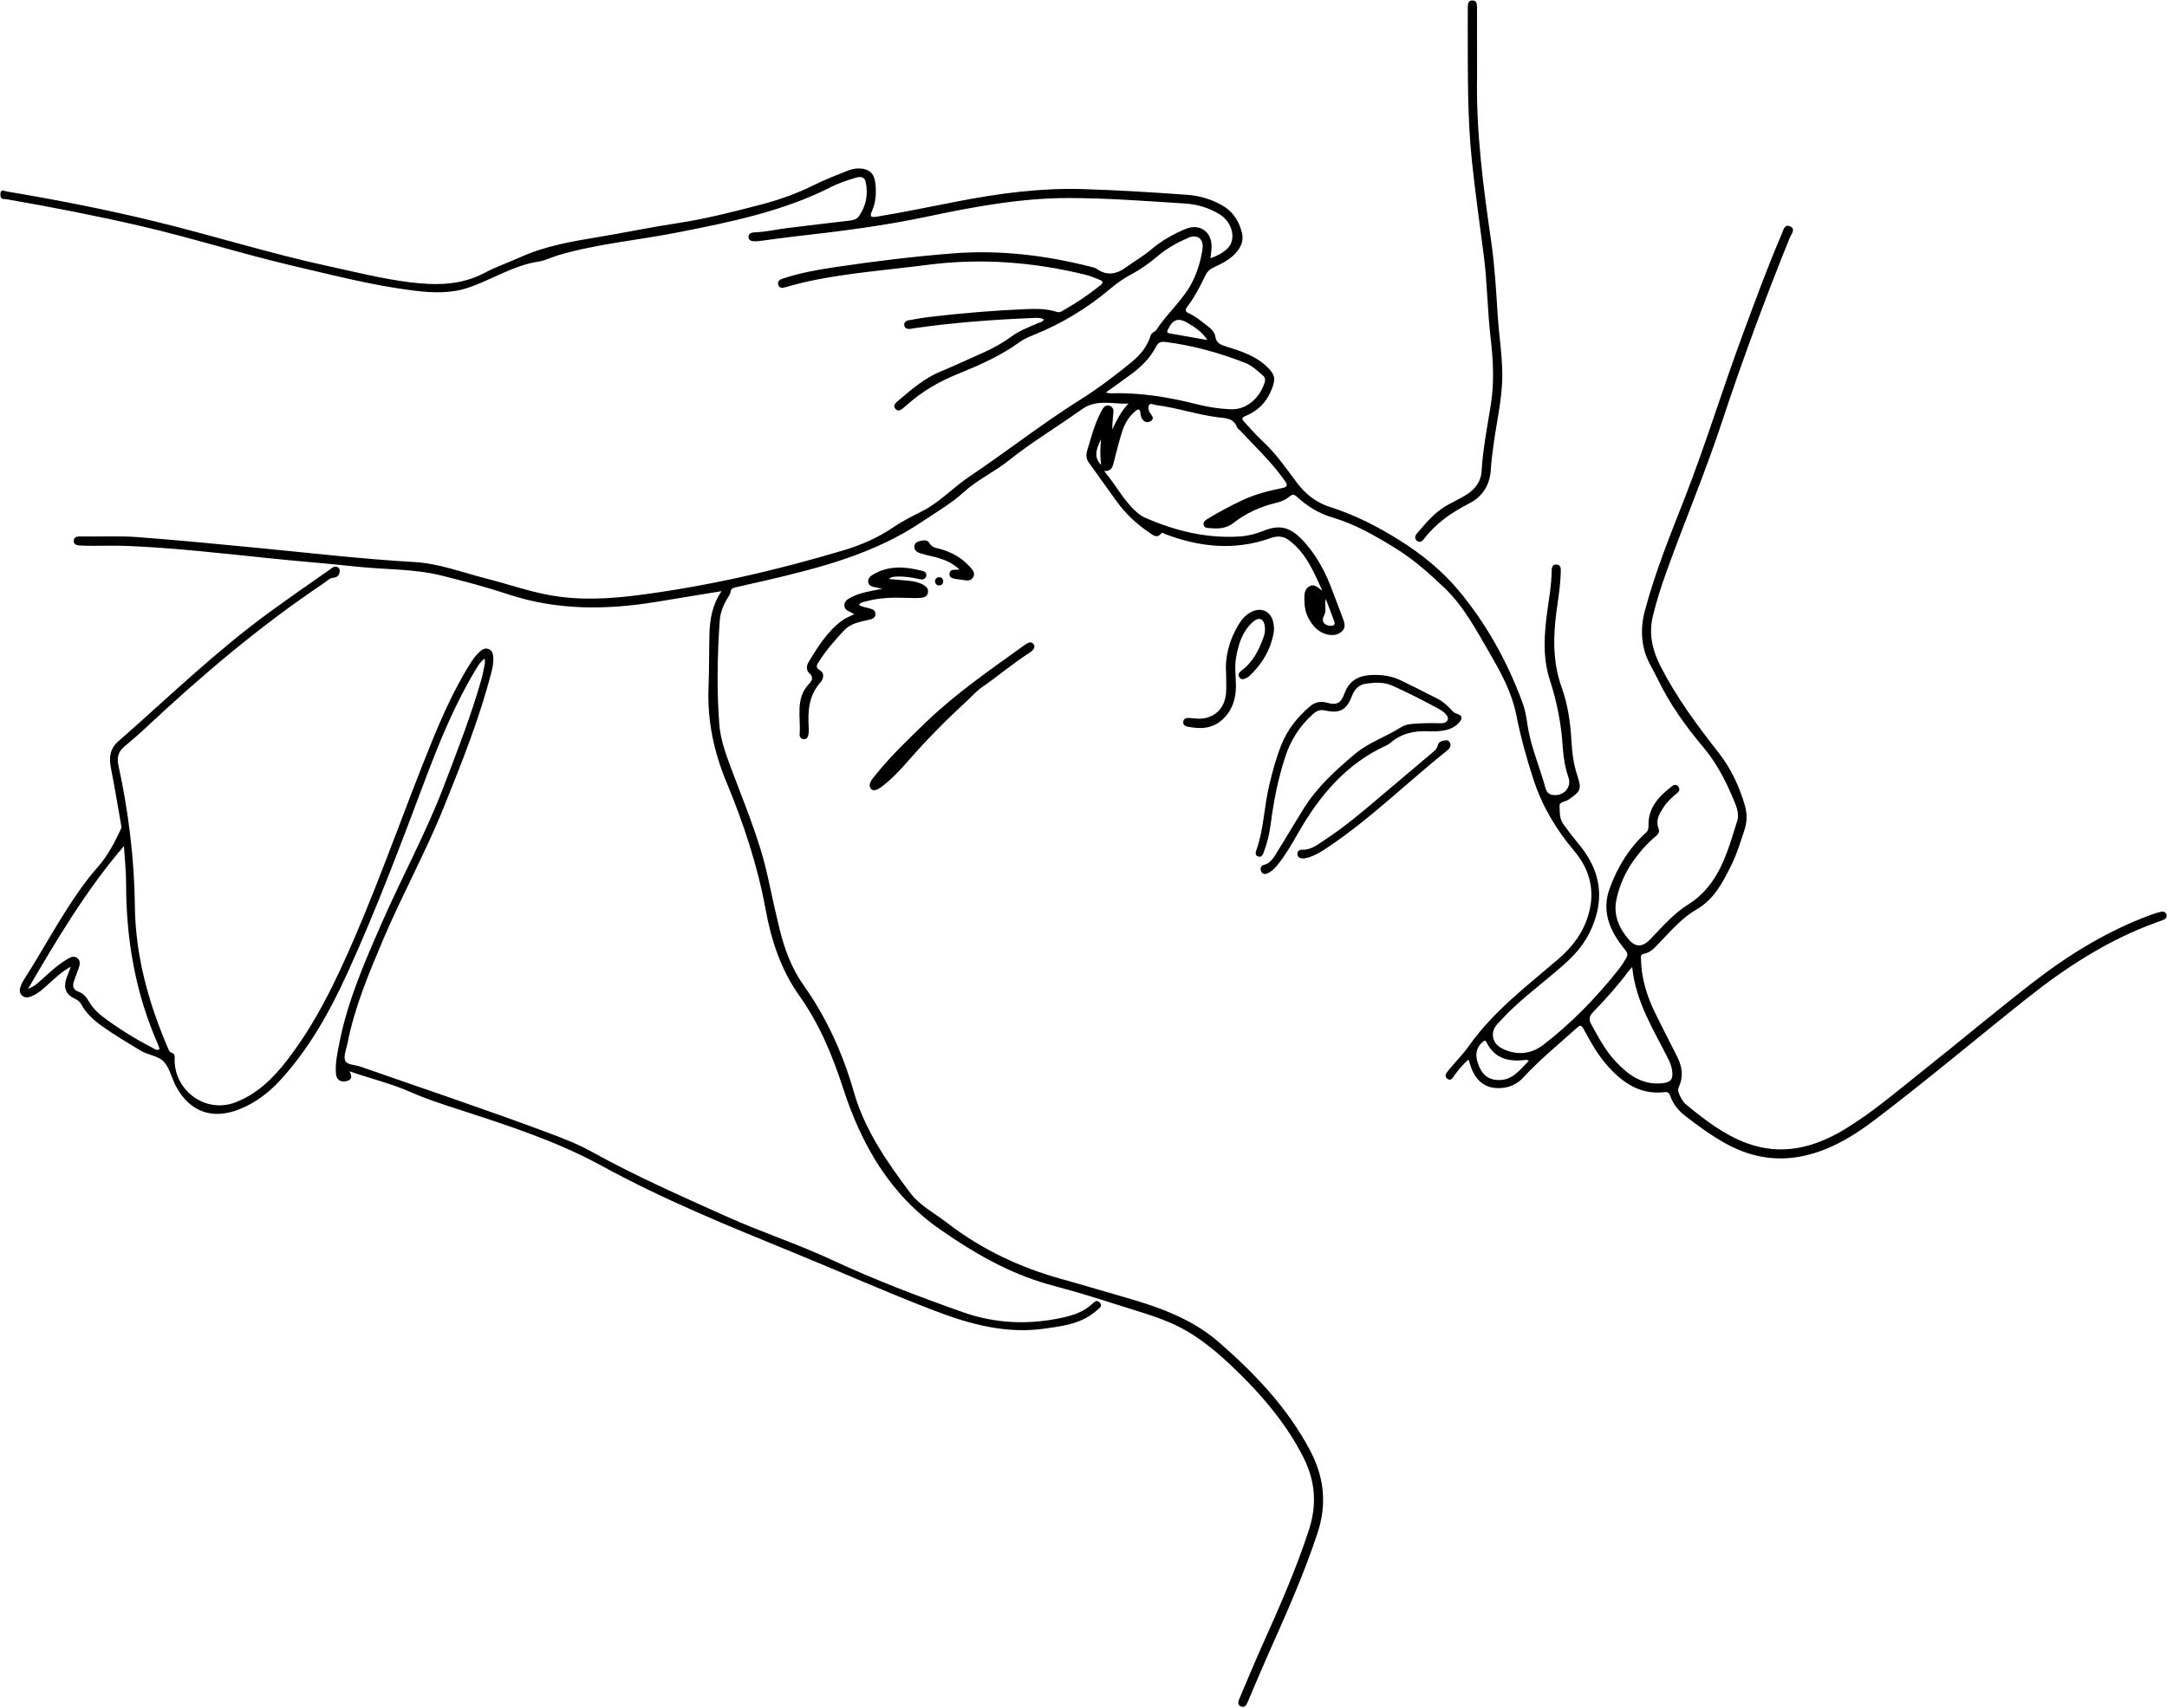 <?xml version="1.0" encoding="UTF-8"?><svg xmlns="http://www.w3.org/2000/svg" xmlns:xlink="http://www.w3.org/1999/xlink" height="411.8" preserveAspectRatio="xMidYMid meet" version="1.0" viewBox="-0.1 -0.1 522.3 411.8" width="522.3" zoomAndPan="magnify"><g id="change1_1"><path d="M173.82,142.42c-5.47,0.9-10.5,1.71-15.53,2.55c-12.13,2.01-24.14,2.13-36-1.82c-5.23-1.74-10.58-3.14-15.94-4.48 c-6.63-1.66-13.5-1.42-20.25-2.14c-7.04-0.75-14.11-1.31-21.16-2.03c-11.44-1.17-22.86-2.51-34.36-2.98 c-2.73-0.11-5.46-0.02-8.19-0.03c-1.1-0.01-2.21-0.01-3.31-0.08c-0.73-0.05-1.48-0.27-1.4-1.19c0.07-0.91,0.85-1,1.58-0.99 c4.65,0.09,9.3-0.18,13.94,0.17c9.68,0.73,19.33,1.68,28.98,2.61c12.49,1.2,24.96,2.68,37.49,3.38c6.06,0.34,11.67,2.54,17.46,4 c5.18,1.31,10.23,3.11,15.51,4.04c7.12,1.26,14.25,0.85,21.36-0.08c16.75-2.18,33.15-5.97,49.32-10.81 c4.25-1.27,8.26-3.04,11.96-5.56c2.2-1.5,4.62-2.68,7-3.9c4.19-2.15,7.36-5.66,11.21-8.24c9.02-6.05,17.55-12.78,26.76-18.57 c4.36-2.74,8.51-5.87,12.5-9.17c2.06-1.7,3.68-3.69,4.47-6.28c0.24-0.79,1.07-0.88,1.43-1.44c2.72-4.19,6.73-7.4,8.89-12.04 c1.13-2.42,1.84-4.89,2.2-7.48c0.33-2.4-1.3-3.59-3.5-2.61c-2.61,1.16-5.1,2.51-7.29,4.38c-1.99,1.7-4.12,3.21-6.44,4.45 c-1.8,0.96-3.47,2.13-5.02,3.45c-5.55,4.69-11.68,8.4-18.42,11.11c-1.18,0.48-2.39,0.99-3.41,1.73c-4.56,3.32-9.68,5.57-14.84,7.66 c-4.59,1.86-8.75,4.27-12.42,7.58c-0.3,0.27-0.62,0.53-0.94,0.78c-0.53,0.42-1.14,0.76-1.69,0.14c-0.63-0.69-0.2-1.32,0.36-1.8 c3.24-2.73,6.4-5.56,10.4-7.23c3.49-1.45,6.91-3.05,10.36-4.58c2.4-1.07,4.68-2.33,6.8-3.89c1.94-1.43,4.19-2.25,6.36-3.21 c0.5-0.22,1.15-0.25,1.46-0.89c-0.8-0.49-1.69-0.4-2.53-0.37c-9.64,0.39-19.25,1.1-28.81,2.48c-0.29,0.04-0.57,0.12-0.86,0.15 c-0.7,0.06-1.34-0.07-1.46-0.88c-0.1-0.7,0.43-1.08,1.03-1.19c1.77-0.32,3.55-0.63,5.33-0.84c7.68-0.9,15.38-1.55,23.1-1.86 c2.44-0.1,4.89-0.1,7.25,0.66c0.41,0.13,0.79,0.13,1.17-0.09c3.3-1.85,6.44-3.94,9.38-6.31c0.69-0.56,0.75-1-0.17-1.33 c-1.09-0.4-2.15-0.9-3.28-1.18c-12.59-3.1-25.3-4.09-38.21-2.42c-9.56,1.24-19.19,1.94-28.64,3.95c-1.76,0.37-3.49,0.89-5.23,1.33 c-0.78,0.2-1.72,0.64-2.08-0.45c-0.36-1.07,0.6-1.35,1.38-1.61c3.99-1.32,8.12-2.04,12.25-2.66c9.48-1.41,19-2.59,28.56-3.33 c11.16-0.86,22.16,0.45,32.99,3.2c0.51,0.13,1.07,0.21,1.48,0.5c2.57,1.8,4.84,1.38,7.3-0.45c1.95-1.44,4.1-2.63,5.96-4.22 c2.46-2.09,5.24-3.67,8.2-4.9c3.57-1.48,6.56,0.79,6.29,4.69c-0.05,0.73-0.15,1.45-0.25,2.35c1.63-0.56,2.95-1.26,4.05-2.31 c2.26-2.15,1.28-6.33-1.82-8.26c-2.59-1.6-5.47-2.44-8.41-2.62c-9.27-0.59-18.56-1.3-27.84-1.32c-11.54-0.02-22.88,2.07-34.15,4.46 c-10.64,2.25-21.42,3.61-32.21,4.82c-2.77,0.31-5.53,0.73-8.29,1.08c-0.4,0.05-0.81,0.07-1.22,0.06c-0.67-0.01-1.38-0.15-1.45-0.94 c-0.08-0.91,0.65-1.17,1.39-1.2c2.68-0.08,5.29-0.72,7.94-1.04c5.02-0.61,10.03-1.22,15.06-1.8c0.85-0.1,1.65-0.3,2.15-0.99 c1.83-2.55,2.36-5.42,1.66-8.44c-0.3-1.29-1.52-1.18-2.46-0.88c-1.88,0.59-3.8,1.17-5.55,2.06c-11.69,5.99-24.36,8.55-37.1,11.07 c-9.62,1.9-19.45,2.74-28.9,5.51c-1.62,0.47-3.16,1.3-4.8,1.55c-6.11,0.92-11.25,4.38-16.97,6.3c-4.27,1.43-8.55,1.25-12.89,0.72 c-9.83-1.19-19.4-3.68-29.01-5.92c-12.45-2.9-24.64-6.81-37.09-9.69c-10.7-2.48-21.48-4.56-32.29-6.45 c-0.48-0.08-1.16,0.09-1.37-0.51c-0.14-0.4-0.15-0.98,0.05-1.33c0.29-0.5,0.85-0.11,1.27-0.04c12.04,2.01,24.01,4.35,35.87,7.24 c14,3.41,27.76,7.76,41.85,10.8c6.47,1.4,12.9,3.04,19.48,3.86c6.24,0.78,12.36,0.8,18.16-2.29c2.76-1.47,5.76-2.49,8.62-3.78 c5.93-2.68,12.32-3.76,18.63-4.81c6.47-1.08,12.9-2.42,19.39-3.4c6.8-1.03,13.43-2.76,20.06-4.48c4.39-1.14,8.66-2.7,12.72-4.72 c2.56-1.27,5.21-2.29,7.85-3.35c0.97-0.39,1.99-0.64,3.06-0.6c2.21,0.08,3.46,1.13,3.75,3.33c0.31,2.33,0.21,4.67-0.75,6.85 c-0.7,1.58-0.21,1.66,1.24,1.42c6.54-1.06,13.02-2.44,19.52-3.69c9.89-1.91,19.86-3.24,29.94-2.94c8.42,0.25,16.83,0.78,25.23,1.38 c2.94,0.21,5.8,1.05,8.45,2.55c2.63,1.49,4.05,3.79,4.75,6.57c0.56,2.26-0.49,4.07-2.13,5.57c-1.35,1.23-2.97,2.03-4.61,2.78 c-0.93,0.42-1.61,1.02-2.07,1.99c-1.25,2.62-2.6,5.2-4.35,7.53c-0.55,0.72-0.58,1.15,0.34,1.56c1.71,0.76,3.12,2.01,4.6,3.14 c0.85,0.65,1.65,1.43,1.81,2.49c0.24,1.57,1.27,1.98,2.57,2.38c3.6,1.13,7.22,2.25,10.02,5.03c1.79,1.77,1.98,2.75,1.08,5.11 c-1.21,3.19-3.34,5.4-6.46,6.66c-0.95,0.38-0.8,0.8-0.26,1.37c1.48,1.56,2.87,3.21,4.45,4.67c3.15,2.9,5.56,6.38,8.09,9.79 c2.11,2.84,4.69,4.98,8.2,6.09c5.88,1.87,11.32,4.63,16.59,7.93c5.5,3.44,10.44,7.45,14.51,12.36 c6.61,7.97,11.57,16.97,15.19,26.68c0.65,1.75,0.98,3.58,1.25,5.43c0.77,5.33,2.97,10.26,4.37,15.41c0.34,1.26,1.17,1.64,2.31,1.64 c2.34,0,3.95-2.06,3.22-4.21c-0.81-2.39-1.23-4.82-1.39-7.34c-0.34-5.53-1.38-10.9-3.11-16.2c-1.84-5.65-1.34-11.48-0.52-17.27 c0.42-2.93,0.91-5.86,0.95-8.83c0.01-0.84,0.08-1.81,1.2-1.74c1.12,0.08,1.02,1.1,1,1.9c-0.1,4.02-0.94,7.96-1.32,11.95 c-0.52,5.37-0.33,10.6,1.55,15.79c1.47,4.09,2.1,8.45,2.34,12.82c0.16,2.86,0.5,5.64,1.41,8.38c1.12,3.39,0.84,3.82-2.16,5.87 c-0.73,0.5-2.15,0.47-2.11,1.5c0.07,1.46-0.06,3.03,0.9,4.37c1.18,1.65,2.42,3.25,3.72,4.82c4.07,4.89,5.99,10.41,4.32,16.81 c-1.15,4.39-3.37,8.02-6.73,11.17c-4.25,3.98-8.99,7.37-13.22,11.35c-1.4,1.31-2.74,2.69-4.02,4.1c-1.75,1.92-1.24,4.6,1.09,5.8 c3.5,1.8,7.06,1.46,10.04-0.84c6.83-5.27,12.81-11.45,18.18-18.22c0.4-0.5,0.75-1.04,1.09-1.57c1.42-2.19,1.24-2.06-0.31-4.06 c-3.15-4.08-4.88-8.63-2.99-13.82c1.87-5.14,4.65-9.74,8.73-13.45c0.61-0.55,0.65-1.11,0.64-1.84c-0.08-4.33,2.59-7.02,5.71-9.42 c0.5-0.39,1.12-0.42,1.53,0.18c0.41,0.6,0.12,1.14-0.36,1.53c-1.22,0.99-2.38,2.05-3.24,3.38c-1.02,1.58-1.99,3.1-1.21,5.17 c0.47,1.23-0.74,1.82-1.48,2.51c-4.38,4.12-7.62,9-8.74,14.92c-0.68,3.57,0.82,6.89,3.26,9.55c1.58,1.72,3.25,1.49,4.98-0.32 c2.85-2.98,5.6-6.17,9.09-8.36c7.52-4.73,9.45-12.58,11.85-20.19c0.59-1.88-0.34-3.8-1.07-5.55c-1.83-4.35-4.02-8.5-7.08-12.15 c-4.27-5.08-8.13-10.44-11.02-16.47c-1.15-2.39-2.66-4.55-3.3-7.23c-0.75-3.12-0.62-6.1,0.17-9.12c2.49-9.41,6.16-18.4,9.69-27.43 c5.1-13.05,9.15-26.47,14.04-39.59c2.98-8,5.88-16.04,9.28-23.88c0.38-0.88,0.63-2.48,1.96-1.92c1.55,0.64,0.34,1.9-0.03,2.82 c-5.9,14.61-11.38,29.36-16.31,44.32c-4.02,12.2-9.03,24.04-13.38,36.12c-1.28,3.56-2.44,7.16-3.31,10.83 c-1.01,4.25-0.1,8.15,1.9,12.06c3.84,7.5,8.8,14.18,13.97,20.78c2.93,3.74,5,8.09,6.33,12.73c0.56,1.97,0.55,3.87-0.08,5.82 c-0.99,3.04-1.94,6.11-3.38,8.96c-2.01,3.98-4.02,7.86-8.22,10.29c-3.45,2-6.14,5.12-8.92,8.02c-1.09,1.13-2.11,2.36-3.77,2.67 c-0.86,0.16-0.68,0.79-0.67,1.35c0.09,4.63,1.46,8.92,3.47,13.03c1.71,3.49,3.51,6.95,5.26,10.43c1.17,2.34,1.57,4.74,0.41,7.2 c-0.28,0.6-0.21,1.12,0.01,1.67c0.43,1.1,1.04,2.11,1.95,2.85c4.43,3.6,8.95,7.1,14.36,9.1c8.5,3.15,16.35,1.1,23.78-3.42 c6.57-4,12.39-9.03,18.4-13.79c8.92-7.08,17.64-14.41,26.64-21.39c8.84-6.87,18.34-12.71,28.94-16.55 c0.71-0.26,1.43-0.48,2.17-0.63c0.55-0.11,1.07,0.06,1.26,0.66c0.18,0.6-0.14,1.03-0.66,1.26c-0.58,0.26-1.19,0.45-1.8,0.67 c-11.51,4.16-21.64,10.72-31.14,18.27c-12.23,9.73-24.18,19.81-36.63,29.27c-4.74,3.6-9.75,6.73-15.58,8.33 c-6.9,1.9-13.48,1.09-19.76-2.23c-3.71-1.96-7.1-4.43-10.4-7c-1.64-1.27-2.93-2.82-3.62-4.8c-0.24-0.7-0.55-1.04-1.38-0.94 c-6.04,0.71-10.33-2.42-14-6.64c-2.21-2.55-3.87-5.52-5.46-8.49c-0.54-1-0.82-1.15-1.69-0.35c-4.36,3.94-8.94,7.64-12.93,11.99 c-1.33,1.45-3.08,2.3-5.06,2.48c-3.71,0.34-6.24-1.39-7.54-5.09c-0.19-0.53-0.35-1.08-0.56-1.76c-1.36,1.16-2.38,2.4-3.33,3.71 c-0.43,0.6-0.82,1.55-1.71,0.98c-0.99-0.64-0.28-1.49,0.2-2.09c1.61-1.98,3.45-3.79,4.92-5.87c5.85-8.29,13.85-14.35,21.42-20.84 c3.73-3.19,6.48-6.9,7.64-11.76c1.32-5.5-0.23-10.35-3.69-14.44c-4.38-5.18-7.73-10.83-9.83-17.27 c-1.68-5.14-3.09-10.33-4.15-15.65c-1.04-5.22-3.59-9.92-6.25-14.51c-3.27-5.62-6.29-11.45-11.06-16 c-3.69-3.52-7.46-6.88-11.89-9.6c-4.83-2.97-9.7-5.78-15.12-7.36c-3.37-0.99-6.09-2.75-8.59-5.04c-0.6-0.55-1.06-0.54-1.65-0.04 c-0.9,0.77-1.96,1.25-3.1,1.52c-3.85,0.9-7.4,2.48-10.5,4.91c-1.95,1.53-4.07,1.39-6.27,1.19c-0.44-0.04-0.78-0.29-0.88-0.73 c-0.17-0.7,0.3-1.06,0.81-1.38c2.73-1.66,5.54-3.19,8.44-4.54c3.07-1.44,6.33-2.3,9.64-2.96c1.38-0.27,1.39-0.72,0.65-1.78 c-3.13-4.45-7.08-8.15-10.76-12.1c-0.24-0.25-0.62-0.45-0.73-0.74c-0.84-2.36-2.87-2.21-4.82-2.47c-4.95-0.66-9.73-2.28-14.69-2.92 c-0.6-0.08-1.41-0.61-1.74,0.05c-0.27,0.54-0.1,1.41,0.36,1.97c0.59,0.74,0.97,1.47-0.14,1.95c-0.97,0.42-1.68-0.13-2.06-1.05 c-0.13-0.31-0.17-0.67-0.21-1.02c-0.11-0.96-0.49-1.06-1.22-0.45c-1.72,1.44-2.72,3.33-3.34,5.41c-0.7,2.34-1.3,4.7-1.9,7.07 c-0.27,1.07-0.57,2.06-2.29,1.98c2.88,3.38,4.71,7.15,7.85,9.9c0.6,0.53,1.29,1.02,2.02,1.34c7.22,3.17,14.72,5.02,22.68,4.54 c2-0.12,3.95-0.6,5.75-1.33c4.46-1.81,7.05-0.82,10.6,3.4c2.7,3.21,4.62,6.96,6.09,10.91c0.83,2.23,1.7,4.45,2.53,6.68 c0.39,1.05,0.8,2.19-0.11,3.12c-0.96,0.98-2.29,1.13-3.58,0.85c-2.22-0.49-3.57-2.08-4.59-3.98c-0.74-1.36-0.96-2.86-0.97-4.39 c-0.01-1.22-0.06-2.54,1.2-3.25c1.33-0.74,2.09,0.46,3.11,1.02c-2.06-4.52-3.92-9.14-8.15-12.22c-1.37-1-2.84-0.96-4.32-0.43 c-8.59,3.07-17.02,2.2-25.37-0.96c-0.31-0.12-0.69-0.5-0.94-0.19c-1.16,1.41-2.16,0.3-3.02-0.27c-3.02-2.01-5.62-4.49-7.76-7.44 c-2.25-3.1-4.46-6.23-6.7-9.34c-0.7-0.97-0.72-1.88-0.35-3.08c0.89-2.89,1.63-5.82,2.97-8.54c0.23-0.47,0.46-0.94,0.74-1.38 c0.37-0.59,0.91-0.92,1.63-0.7c0.72,0.22,0.99,0.8,0.93,1.5c-0.11,1.38-0.27,2.76-0.27,4.21c1.05-2.21,2.12-4.39,3.91-6.25 c-3.86,0.21-7.65-1.2-11.34,1.45c-5.8,4.16-11.94,7.81-17.54,12.29c-3.44,2.75-7.55,4.62-10.82,7.61 c-3.03,2.77-6.55,4.77-9.92,7.05c-11.57,7.83-24.76,11.22-38.09,14.32c-2.32,0.54-4.64,1.07-6.97,1.58 c-0.67,0.15-1.15,0.33-1.25,1.16c-0.07,0.54-0.46,1.05-0.76,1.54c-1.01,1.67-1.71,3.47-1.84,5.4c-0.56,8.3-0.74,16.6-0.1,24.9 c0.29,3.75,1.59,7.25,2.89,10.74c3.21,8.6,6.83,17.05,8.8,26.07c0.91,4.14,1.8,8.29,2.8,12.41c1.18,4.89,2.92,9.62,5.83,13.73 c5.58,7.87,9.47,16.47,12.11,25.72c2.6,9.1,7.92,16.77,13.51,24.23c2.36,3.15,5.95,4.99,9.02,7.36 c8.28,6.4,17.59,10.77,27.67,13.55c4.65,1.28,9.25,2.69,13.89,4.01c8.57,2.43,17.04,5.2,23.94,11.22 c8.59,7.49,16.38,15.65,21.82,25.83c3.47,6.48,4.27,12.99,1.91,20.14c-3.41,10.35-7.89,20.24-12.3,30.17 c-1.32,2.97-2.57,5.98-3.85,8.97c-0.21,0.48-0.39,0.97-0.61,1.45c-0.34,0.75-0.7,1.66-1.74,1.19c-0.93-0.42-0.57-1.28-0.27-1.98 c1.77-4.17,3.5-8.36,5.35-12.5c4.14-9.23,8.23-18.46,11.36-28.1c2.02-6.22,1.49-11.94-1.46-17.68 c-3.88-7.54-9.19-13.96-15.17-19.85c-3.8-3.75-7.74-7.31-12.38-10.11c-5.42-3.27-11.46-4.73-17.34-6.65 c-2.64-0.86-5.3-1.67-7.96-2.48c-2.87-0.87-5.79-1.62-8.68-2.44c-9.51-2.72-17.88-7.58-25.94-13.2 c-12.1-8.43-18.93-20.41-23.33-33.96c-2.59-7.97-5.72-15.55-10.6-22.41c-4.43-6.23-6.75-13.37-8.11-20.8 c-1.95-10.64-5.35-20.82-9.47-30.76c-3.03-7.32-4.6-14.83-4.28-22.76c0.17-4.3,0.11-8.6,0.22-12.9 C171.01,149.2,171.53,145.77,173.82,142.42z M266.4,94.55c0.68,0.1,0.95,0.18,1.22,0.18c7.14-0.24,14.1,0.94,21,2.69 c2.58,0.65,5.21,1.04,7.91,1.15c3.85,0.16,7.05-2.75,8.21-6.54c0.21-0.69-0.02-1.27-0.55-1.71c-1.33-1.12-2.6-2.33-4.26-2.97 c-6.19-2.41-12.55-4.18-19.16-5.01c-1.12-0.14-1.75,0.16-2.23,1.12c-1.37,2.7-3.48,4.77-5.87,6.57 C270.72,91.48,268.73,92.87,266.4,94.55z M393.3,233.06c-0.44,0.48-0.69,0.7-0.88,0.96c-2.59,3.51-5.5,6.75-8.53,9.87 c-0.94,0.97-1.1,1.79-0.49,2.9c1.74,3.16,3.44,6.38,5.9,9.01c2.98,3.2,6.42,5.75,11.22,5.26c2.07-0.21,2.65-0.9,2.42-2.92 c-0.11-1-0.44-1.9-0.88-2.8C398.53,248.26,394.15,241.52,393.3,233.06z M368.36,255.68c-0.21-0.15-0.25-0.2-0.29-0.21 c-0.17-0.02-0.35-0.05-0.51-0.03c-3.99,0.5-7.39-0.29-9.37-4.23c-0.35-0.7-0.6-0.38-1.01-0.03c-1.62,1.42-1.7,3.11-1.08,5.03 c0.86,2.65,2.39,3.96,4.76,4.07C364.45,260.46,366.19,257.82,368.36,255.68z M290.9,81.88c-1.25-1.98-2.92-3.01-4.55-4.01 c-2.46-1.5-3.76-1.04-4.99,1.55c-0.25,0.52-0.15,0.75,0.38,0.84C284.67,80.79,287.61,81.3,290.9,81.88z M319.46,144.32 c-0.45,1.35,0.29,2.67-0.43,3.97c-0.74,1.32-0.04,2.39,1.51,2.48c0.82,0.04,1.27-0.23,0.94-1.11 C320.82,147.88,320.13,146.1,319.46,144.32z M265.3,112.01c-0.27-1.98-0.24-3.97-0.02-6.2 C263.77,108.72,263.75,110.36,265.3,112.01z"/><path d="M16.96,232.97c-2.2,1.17-3.63,2.63-5.15,3.97c-1.35,1.19-2.62,2.48-4.34,3.16c-0.8,0.32-1.6,0.45-2.28-0.21 c-0.68-0.66-0.59-1.47-0.28-2.27c0.17-0.43,0.34-0.87,0.59-1.26c4.77-7.43,8.87-15.28,14.03-22.47c1.22-1.7,2.52-3.35,3.9-4.91 c2.44-2.76,4.11-5.98,5.64-9.27c0.17-0.37,0.02-0.91-0.05-1.36c-0.78-4.46-1.53-8.93-2.4-13.38c-0.48-2.46-0.22-4.58,1.78-6.33 c12.01-10.53,23.49-21.69,36.43-31.13c4.83-3.53,9.76-6.93,14.66-10.36c0.54-0.38,1.11-0.95,1.88-0.45 c0.38,0.25,0.47,0.64,0.39,1.08c-0.15,0.83-0.55,1.32-1.49,1.4c-0.96,0.08-1.62,0.85-2.39,1.36 c-15.34,10.29-29.37,22.2-42.83,34.81c-1.69,1.59-3.47,3.09-5.24,4.59c-1.38,1.18-1.78,2.56-1.39,4.36 c2.44,11.21,3.86,22.55,3.99,34.04c0.13,12.05,3.31,23.41,8.03,34.4c0.19,0.44,0.36,0.84,0.89,0.99c0.5,0.14,0.71,0.49,0.68,1.05 c-0.46,7.8,7.25,13.65,14.51,10.93c5.24-1.96,9.1-5.73,12.46-10.05c7.01-9.03,11.88-19.24,16.38-29.67 c6.72-15.59,12.25-31.64,18.65-47.35c2.55-6.24,5.32-12.39,8.85-18.16c0.76-1.24,1.56-2.46,2.64-3.44c0.62-0.57,1.32-1.01,2.2-0.64 c0.89,0.37,1.05,1.2,1.1,2.02c0.08,1.29-0.2,2.55-0.52,3.78c-2.87,11.05-7.11,21.63-11.36,32.19c-4.38,10.9-10.08,21.2-14.66,32.01 c-3.47,8.19-6.92,16.38-8.64,25.17c-0.27,1.37-0.97,2.97-0.51,4.06c0.44,1.04,2.35,0.97,3.6,1.4 c15.29,5.35,30.67,10.48,45.84,16.17c3.37,1.27,6.74,2.58,9.89,4.33c10.58,5.88,21.63,10.73,32.65,15.69 c8.33,3.75,17.02,6.56,25.29,10.42c10.28,4.8,20.87,8.82,31.55,12.6c7.97,2.82,16.14,3.13,24.39,1.25 c2.46-0.56,4.79-1.36,6.71-3.12c0.5-0.46,1.22-1.27,1.93-0.46c0.8,0.9-0.17,1.44-0.75,1.95c-3.6,3.21-8.15,3.74-12.64,4.37 c-9.23,1.29-17.85-1.06-26.36-4.31c-11.4-4.35-22.54-9.33-33.83-13.94c-15.7-6.42-31.41-12.78-46.33-20.95 c-10.85-5.95-22.6-9.75-34.31-13.56c-3.98-1.3-7.97-2.55-11.8-4.25c-4.69-2.08-9.67-3.27-14.81-5.03c0.8,1.39,0.44,2.14-0.88,2.39 c-1.34,0.25-2.26-0.4-2.38-1.84c-0.21-2.64,0.39-5.2,0.9-7.76c2.02-10.05,6.12-19.36,10.2-28.68c4.82-11.02,10.61-21.59,14.9-32.85 c3.25-8.52,6.58-17.02,9.07-25.81c0.36-1.28,0.58-2.6,0.84-3.91c0.05-0.25-0.04-0.54-0.08-1.03c-0.99,0.7-1.48,1.54-1.97,2.35 c-5.09,8.38-8.81,17.42-12.25,26.55c-5.96,15.82-11.88,31.66-18.92,47.05c-4.24,9.27-9.19,18.15-16.16,25.72 c-2.74,2.98-5.93,5.4-9.72,6.93c-6.53,2.63-11.98,0.72-15.34-5.45c-1.05-1.93-1.48-4.34-2.89-5.91c-1.36-1.52-3.86-1.65-5.71-2.77 c-3.18-1.93-6.38-3.82-9.41-5.99c-1.95-1.4-3.68-3.03-4.86-5.16c-0.35-0.63-0.87-1.03-1.54-1.34c-2.14-0.99-2.79-2.57-2.05-4.84 C16.17,235.02,16.5,234.23,16.96,232.97z M6.65,238.31c1.63-0.64,2.49-1.52,3.39-2.33c1.94-1.76,3.86-3.53,6.12-4.87 c0.76-0.45,1.59-0.88,2.42-0.19c0.73,0.62,0.6,1.46,0.33,2.26c-0.38,1.1-0.81,2.18-1.19,3.27c-0.4,1.14-0.22,2.07,1.06,2.52 c1.17,0.41,1.91,1.28,2.51,2.31c0.82,1.43,1.92,2.62,3.22,3.62c3.8,2.89,7.85,5.38,12.08,7.59c0.51,0.26,1.03,0.79,1.78,0.36 c-0.13-0.4-0.23-0.8-0.39-1.16c-5.44-12.32-7.68-25.26-7.68-38.66c0-3.05-0.35-6.11-0.53-9.15 C20.73,214.4,13.76,226.13,6.65,238.31z"/><path d="M355.91,18.29c-0.26,13.41,1.49,26.65,3.41,39.88c0.86,5.93,1.19,11.9,1.57,17.87c0.31,4.75,1.09,9.46,1.1,14.24 c0.01,6.03-1.52,11.85-2.23,17.78c-0.19,1.61-0.45,3.23-0.52,4.85c-0.17,3.77-1.93,6.68-5.17,8.33c-4.26,2.18-8.07,4.78-10.98,8.62 c-0.4,0.53-1,0.94-1.65,0.44c-0.73-0.56-0.45-1.3,0.02-1.85c2.2-2.55,4.34-5.17,7.37-6.82c1.53-0.84,3.11-1.58,4.58-2.51 c2.01-1.27,3.44-3.13,3.58-5.51c0.32-5.41,1.36-10.71,2.22-16.03c0.87-5.39,0.61-10.77-0.03-16.15 c-0.79-6.63-0.79-13.33-1.66-19.96c-0.99-7.6-2.06-15.19-2.86-22.81c-1.11-10.59-0.96-21.23-1-31.86 c-0.01-1.68-0.01-3.37,0.01-5.05c0.01-0.83,0.06-1.8,1.19-1.74c0.99,0.05,1.04,0.96,1.04,1.73 C355.92,7.25,355.91,12.77,355.91,18.29z"/><path d="M344.07,176.2c-3.05-0.13-6.31,0.4-9.03,2.79c-0.3,0.27-0.67,0.47-1.03,0.64c-9.74,4.45-16.17,12.22-21.32,21.26 c-1.53,2.68-3.07,5.34-5.03,7.73c-0.63,0.77-1.36,1.44-2.28,1.84c-0.61,0.27-1.19,0.19-1.49-0.44c-0.32-0.67-0.12-1.42,0.58-1.58 c1.7-0.4,2.4-1.78,3.18-3.02c2.23-3.54,4.32-7.16,6.54-10.7c3.26-5.18,7.76-9.25,12.39-13.13c3.25-2.72,7.41-4.06,10.98-6.35 c1.52-0.98,3.58-0.85,5.44-0.97c0.75-0.05,1.51,0,2.26-0.03c1.3-0.06,3.23,0.4,3.59-0.87c0.29-1.03-1.38-2.16-2.53-2.77 c-3.59-1.91-7.2-3.77-10.91-5.43c-1.92-0.86-4.1-0.74-6.19-0.46c-1.8,0.24-2.86,1.37-3.49,3.03c-1.24,3.27-2.89,4.23-6.35,3.46 c-1.26-0.28-2.11,0.04-2.99,0.83c-3.21,2.85-5.42,6.32-6.74,10.4c-1.71,5.27-2.78,10.67-3.48,16.16c-0.3,2.36-0.88,4.68-1.73,6.92 c-0.22,0.58-0.58,1.11-1.28,0.89c-0.72-0.23-0.68-0.89-0.47-1.47c1.83-5.08,1.87-10.51,3.12-15.7c0.8-3.33,1.67-6.65,2.96-9.84 c1.47-3.64,3.85-6.6,6.8-9.14c1.17-1.01,2.44-1.38,4.03-0.96c2.57,0.69,3.47,0.19,4.39-2.29c1.03-2.8,3.1-4.11,5.96-4.33 c2.65-0.2,5.23,0.11,7.64,1.29c2.92,1.43,5.83,2.89,8.73,4.36c1.25,0.64,2.3,1.56,3.27,2.58c0.39,0.41,0.73,0.86,1.35,1.04 c1.41,0.41,1.6,1.07,0.64,2.16c-1.27,1.45-3.02,1.89-4.85,2.07C345.99,176.26,345.23,176.2,344.07,176.2z"/><path d="M205.8,147.97c-0.44-0.24-0.62-0.36-0.82-0.45c-0.76-0.34-1.55-0.69-1.56-1.67c-0.02-1.03,0.79-1.49,1.56-1.91 c2.23-1.19,4.72-1.53,7.57-2.09c-0.85-0.19-1.3-0.29-1.74-0.38c-0.76-0.15-1.53-0.34-1.65-1.27c-0.1-0.8,0.41-1.31,1.02-1.69 c3.88-2.39,7.98-2.02,12.13-0.95c0.6,0.16,1.04,0.63,0.8,1.32c-0.26,0.77-0.95,0.79-1.6,0.64c-1.76-0.4-3.54-0.68-5.35-0.61 c-0.63,0.03-1.28-0.03-2.04,0.57c1.7,0.16,3.2,0.31,4.7,0.43c1.23,0.1,2.42,0.33,3.51,0.92c0.75,0.4,1.38,0.95,1.24,1.91 c-0.15,1.01-1,1.25-1.82,1.3c-1.21,0.08-2.44,0.03-3.66-0.01c-3.15-0.1-6.28-0.02-9.34,0.82c-0.6,0.16-1.27,0.2-1.83,0.81 c0.65,0.56,1.47,0.61,2.2,0.82c0.84,0.25,1.84,0.37,1.78,1.53c-0.05,1.03-0.94,1.17-1.76,1.35c-2.05,0.46-4.27,0.9-5.71,2.43 c-2.35,2.5-4.63,5.11-6.43,8.07c-0.41,0.67-0.26,1.17,0.44,1.58c1.08,0.64,1.04,1.57,0.52,2.57c-0.03,0.05-0.05,0.11-0.08,0.15 c-3.13,3.28-3.31,7.32-3.04,11.5c0.03,0.46-0.02,0.93-0.1,1.39c-0.12,0.62-0.44,1.12-1.16,1.05c-0.61-0.05-0.99-0.53-0.95-1.07 c0.34-4.17-1.15-8.67,2.28-12.27c0.79-0.83,1.11-1.64,0-2.63c-0.75-0.67-0.61-1.82-0.12-2.62c2.29-3.75,4.6-7.51,8.26-10.14 C203.81,148.85,204.7,148.53,205.8,147.97z"/><path d="M209.5,189.25c0.12-1.07,0.83-1.79,1.45-2.55c3.72-4.62,8-8.71,12.27-12.82c7.19-6.9,15.38-12.51,23.42-18.32 c0.33-0.24,0.67-0.46,1.03-0.64c0.45-0.23,0.92-0.21,1.27,0.2c0.41,0.47,0.32,0.98-0.04,1.43c-0.21,0.26-0.5,0.48-0.79,0.67 c-3.98,2.52-7.54,5.61-11.41,8.27c-1.39,0.95-2.49,2.23-3.72,3.36c-4.95,4.56-9.68,9.32-14.1,14.39c-1.95,2.23-3.96,4.4-6.32,6.21 c-0.46,0.35-0.96,0.69-1.49,0.87C210.16,190.61,209.63,190.18,209.5,189.25z"/><path d="M295.42,162.24c-0.32-3.75,0.69-7.86,2.95-11.67c0.72-1.21,1.61-2.28,2.86-2.99c2.61-1.49,5.1-0.35,5.61,2.61 c0.13,0.73,0.18,1.52,0.05,2.25c-0.74,4.15-2.81,7.57-5.85,10.44c-0.21,0.2-0.48,0.33-0.73,0.47c-0.6,0.33-1.24,0.52-1.69-0.18 c-0.45-0.7-0.01-1.2,0.54-1.61c2.77-2.08,4.22-5.02,5.34-8.18c0.28-0.78,0.35-1.59,0.26-2.4c-0.22-1.91-1.38-2.45-2.84-1.17 c-2.62,2.31-3.57,5.49-4.12,8.8c-0.38,2.25,0.01,4.52-0.01,6.78c-0.03,3.1-0.89,5.82-3.24,7.98c-2.5,2.3-5.44,2.34-8.5,1.7 c-0.6-0.12-1.07-0.53-0.95-1.25c0.11-0.61,0.6-0.84,1.16-0.83c0.64,0.01,1.27,0.1,1.91,0.15c3.98,0.31,6.83-2.03,7.23-6.04 C295.54,165.71,295.42,164.3,295.42,162.24z"/><path d="M314.19,206.87c-0.79-0.02-1.52-0.14-1.59-1.04c-0.05-0.69,0.48-1.1,1.12-1.07c2.22,0.09,3.82-1.29,5.49-2.38 c4.88-3.18,9.29-6.96,13.72-10.72c4.12-3.49,8.25-6.98,12.38-10.46c0.54-0.45,0.98-0.88,1.15-1.65c0.2-0.95,1.13-1.06,1.94-1.18 c0.43-0.06,0.8,0.19,0.98,0.59c0.34,0.78-0.06,1.38-0.63,1.83c-9.79,7.83-18.73,16.71-29.23,23.66 C317.86,205.55,316.14,206.55,314.19,206.87z"/><path d="M231.13,137.17c-1.98-1.84-4.17-2.56-6.44-3.11c-0.96-0.23-1.93-0.44-2.87-0.74c-0.8-0.25-1.55-0.63-1.54-1.64 c0.01-0.66,0.43-1.07,1.04-1.25c0.91-0.27,2.05-0.54,2.56,0.36c0.59,1.07,1.49,1.18,2.41,1.41c2.95,0.76,5.48,2.2,7.51,4.49 c0.59,0.67,1.19,1.38,0.68,2.33c-0.5,0.94-1.38,0.91-2.29,0.73c-0.62-0.12-1.27-0.14-1.9-0.26c-0.74-0.15-1.62-0.28-1.54-1.3 c0.08-0.93,0.86-0.94,1.59-0.92C230.52,137.28,230.69,137.24,231.13,137.17z"/><path d="M227.26,140.01c-0.04,0.58-0.32,1-0.94,1.02c-0.61,0.03-1-0.32-1.04-0.93c-0.04-0.62,0.33-0.99,0.93-1.03 C226.83,139.02,227.16,139.39,227.26,140.01z"/></g></svg>